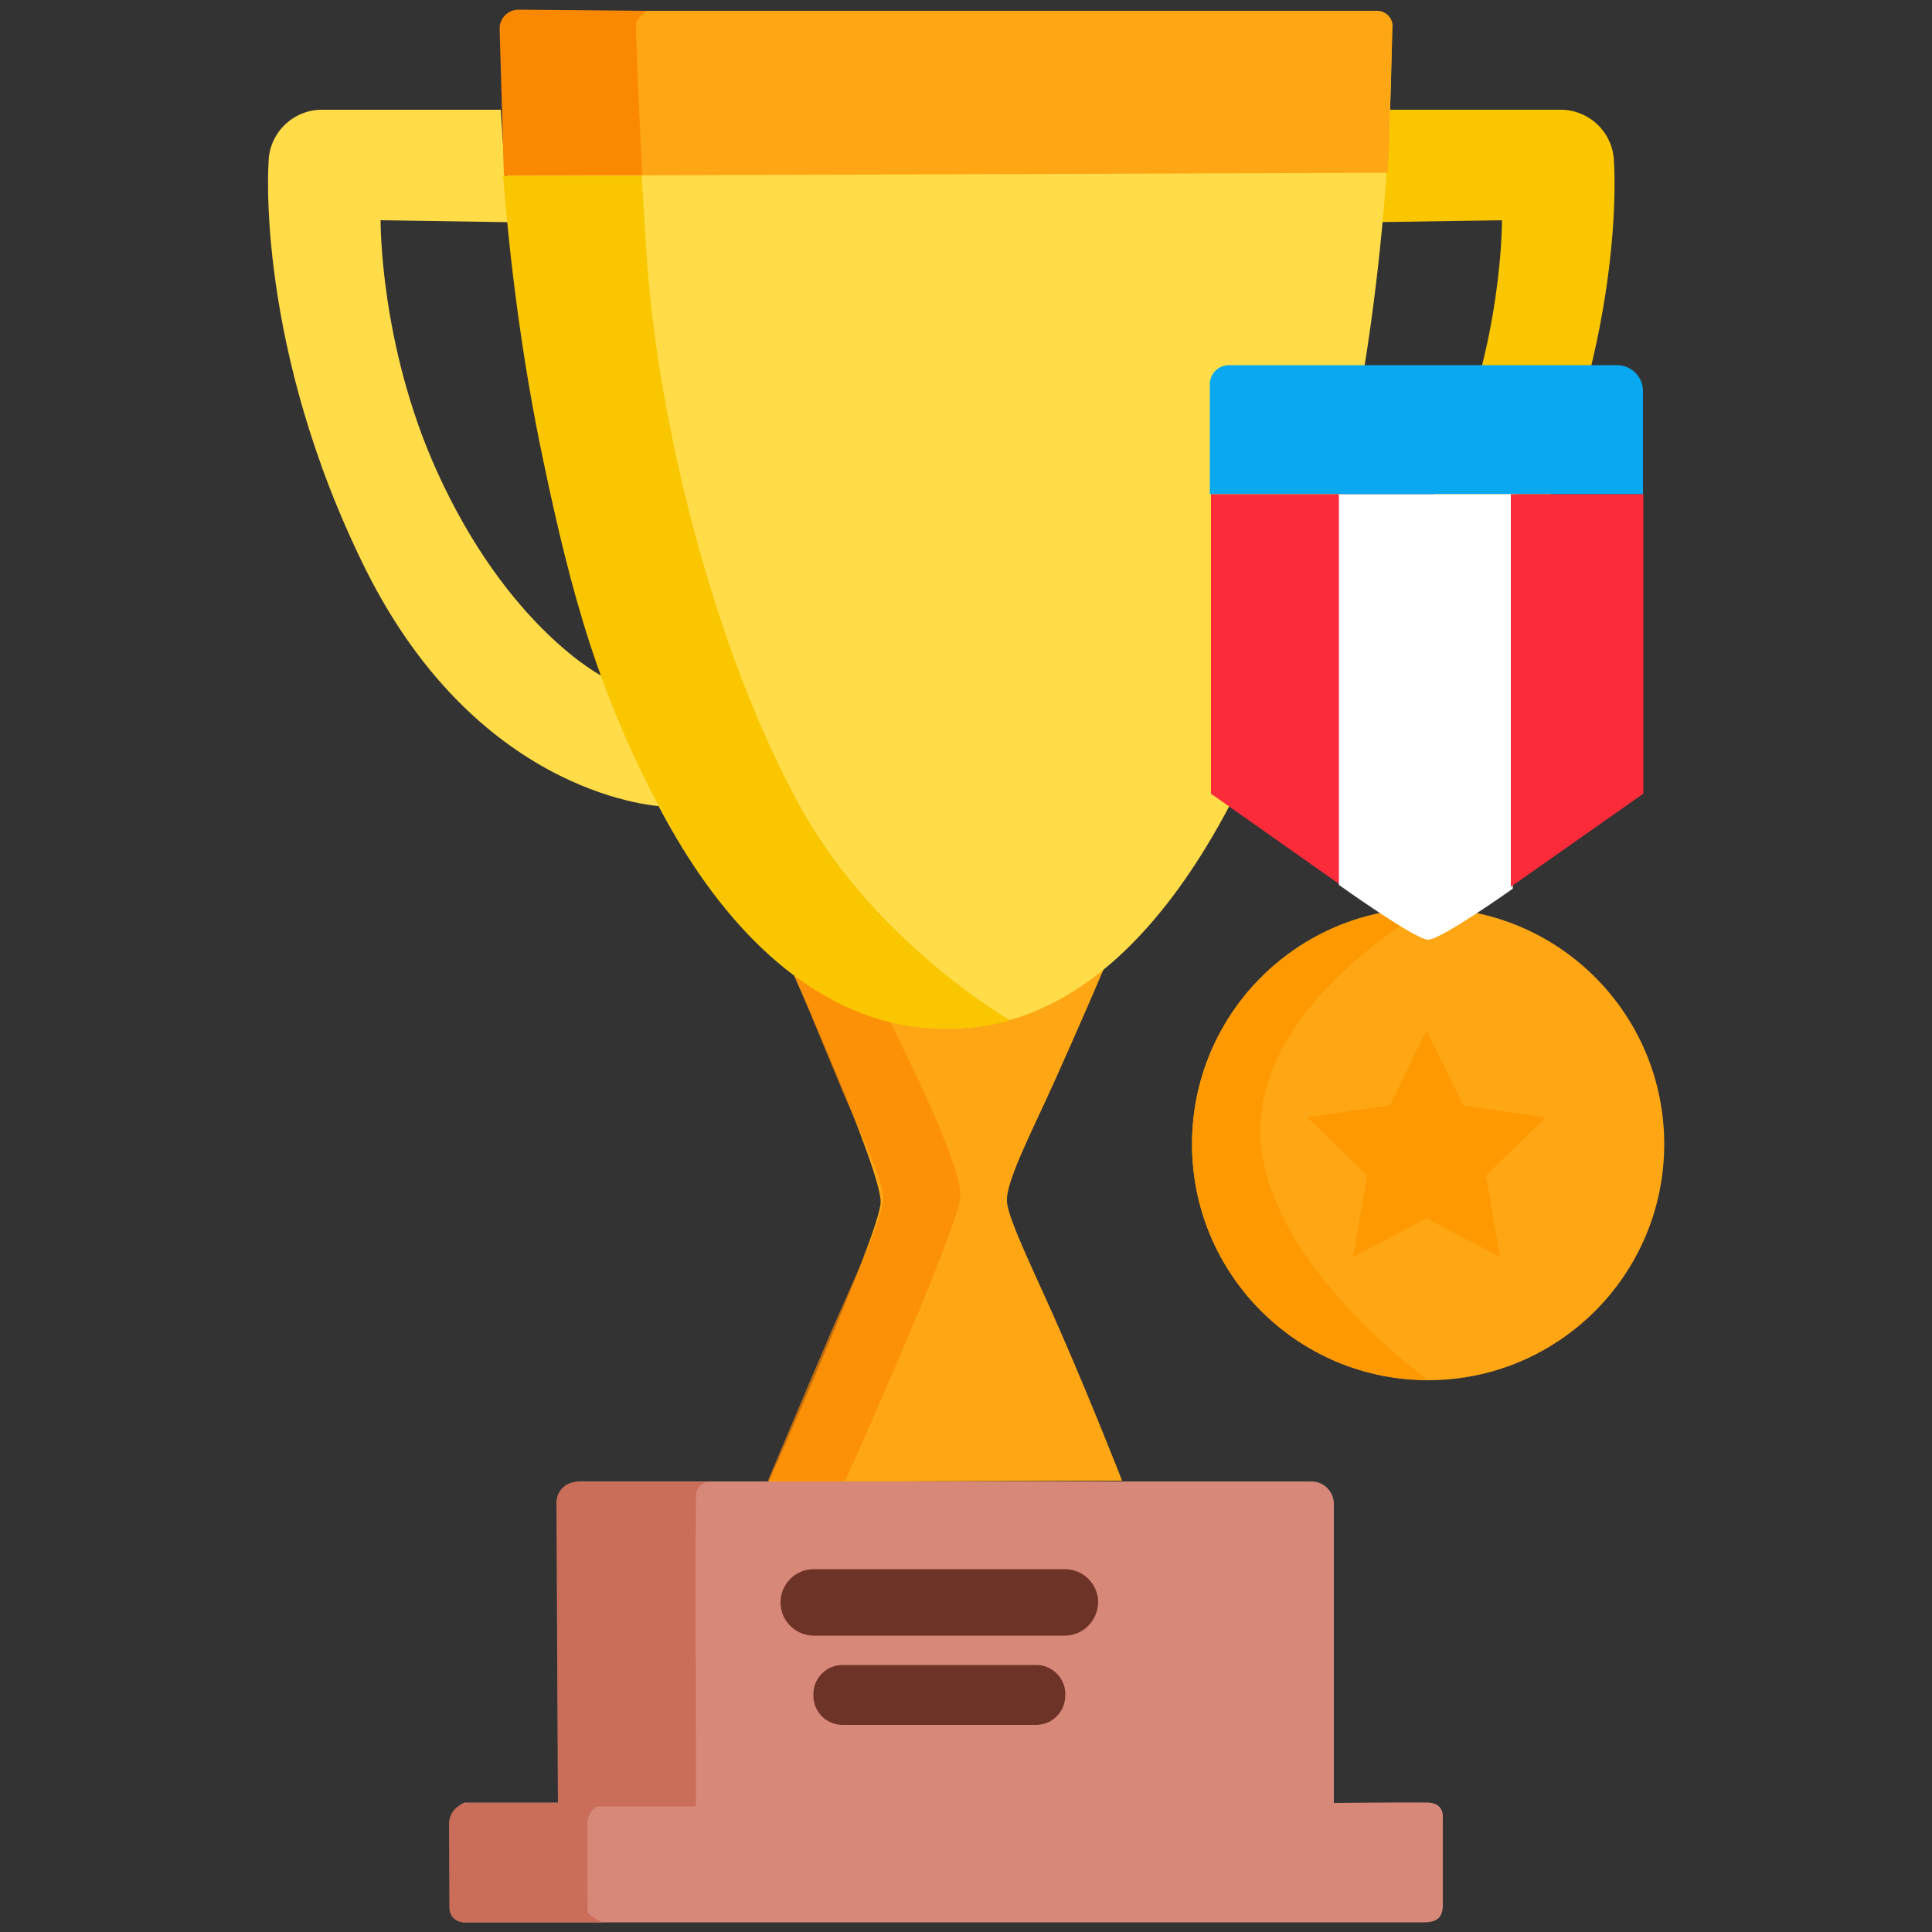 <?xml version="1.0" encoding="utf-8"?>
<!-- Generator: Adobe Illustrator 25.4.1, SVG Export Plug-In . SVG Version: 6.00 Build 0)  -->
<svg version="1.1" id="Clock" xmlns="http://www.w3.org/2000/svg" xmlns:xlink="http://www.w3.org/1999/xlink" x="0px" y="0px"
	 viewBox="0 0 500 500" style="enable-background:new 0 0 500 500;" xml:space="preserve">
<rect x="0" y="0" width="500" height="500" fill="#333333" stroke="none"/>
<style type="text/css">
	.st0{fill:#FEA613;}
	.st1{opacity:0.7;fill:#FB8801;}
	.st2{fill:#FAC600;}
	.st3{fill:#FFDC48;}
	.st4{fill:#FB8801;}
	.st5{fill:#D78878;}
	.st6{fill:#CA6E59;}
	.st7{fill:#6D3326;}
	.st8{fill:#FE9901;}
	.st9{fill:#08A9F1;}
	.st10{fill:#FB2B3A;}
	.st11{fill:#FFFFFF;}
</style>
<g>
	<g>
		<path class="st0" d="M290.4,383.2l-91.5,0.3c0,0,28.7-64,29-72.3c0.3-8.3-23.4-61-23.4-61s22.2,16.9,41.6,15.4
			c19.4-1.5,39.8-15.4,39.8-15.4s-6.6,15.5-13.6,31c-5.7,12.5-12.1,25-11.7,29.8c0.4,5,7.7,19.4,14.2,34.4
			C282.9,364,290.4,383.2,290.4,383.2z"/>
		<path class="st1" d="M218.7,383.3h-20c0,0,8.5-20.3,16.9-39.8c6.3-14.5,13.1-28.6,13-33.5c-0.2-5.2-6-16.9-10.6-27.7
			c-6.8-16.3-13.2-32.1-13.2-32.1c7.9,8.2,25.1,13.5,25.1,13.5s19.4,37.4,18.6,46.2C247.7,318.7,218.7,383.3,218.7,383.3z"/>
	</g>
	<g>
		<path class="st2" d="M315.6,208.7c0,0,47.1-1.6,76.9-61.2c28.8-57.6,25.2-105.3,25.2-105.3c0-7.6-6.2-13.8-13.8-13.8h-46.3
			l-1.9,29.1l33-0.5c0,0,0.3,32-14.5,64.8c-18.4,40.8-43,53.3-43,53.3S314.3,208.7,315.6,208.7z"/>
		<path class="st3" d="M171.6,208.7c0,0-47.1-1.6-76.9-61.2C66,89.8,69.5,42.2,69.5,42.2c0-7.6,6.2-13.8,13.8-13.8h46.3l1.9,29.1
			l-33-0.5c0,0-0.3,32,14.5,64.8c18.4,40.8,43,53.3,43,53.3S172.9,208.7,171.6,208.7z"/>
		<path class="st3" d="M245.4,266.2c-51.3,0-83-59.9-99-122c-16.9-65.5-16.6-133.3-16.6-133.3c0-2.1,1.7-7.6,3.8-7.6l222-0.4
			c2.1,0,4.5,3.9,4.5,6c0,0,1.2,62.6-15.9,129.3C328.2,200.9,296.5,266.2,245.4,266.2z"/>
		<path class="st0" d="M359.2,44.7L131,45.5l-0.9-39.4c0-1.8,1.5-3.3,3.3-3.3h223c2.2,0,4,1.8,4,3.9L359.2,44.7z"/>
		<path class="st2" d="M261.3,264c0,0-6.5,2.7-20.3,2.1c-23.6-1-48.7-18.1-67.9-52.7c-18.4-33.3-25.3-60.2-32.5-94.2
			c-5.7-26.9-8.8-53.3-10.4-73.7h35.9c0.3,6.6,0.8,13.8,1.3,21.5c2.8,41.4,17.2,101.8,40.6,143.4C227.6,244.6,261.3,264,261.3,264z"
			/>
		<path class="st4" d="M166.2,45.4h-35.8l-1.1-38.1c0-2.6,2.2-4.8,4.9-4.8l33.1,0.3c0,0-2.4,2-2.7,3.1
			C164.3,7,166.2,45.4,166.2,45.4z"/>
	</g>
	<g>
		<path class="st5" d="M368.4,497.5H119.9c-0.6,0-3.4-2.4-3.4-4.1c0-5.5,0-15.8,0-22.1c0-2.1,1.7-3.9,3.8-4.8l24.1,0l-0.1-77.3
			c0-3.2,2.6-5.8,5.8-5.8h189.3c3.2,0,5.8,2.6,5.8,5.8v77.4c0,0,19.9-0.2,24.3-0.1c4.4,0.1,3.9,3.9,3.9,3.9v22.9
			C373.3,496.5,371.6,497.5,368.4,497.5z"/>
		<path class="st6" d="M180.1,467.5h-35.7l-0.4-78.6c0-3,2.4-5.4,5.4-5.4h33.5c0,0-2.8,0.6-2.8,3.9
			C180,390.8,180.1,467.5,180.1,467.5z"/>
		<path class="st6" d="M120,497.5c-2,0-3.7-1.6-3.7-3.7l-0.1-21.8c0-3,2.4-5.4,5.4-5.4H156c0,0-4,1.7-4,5.1c0,1,0,16.7,0.1,22.9
			c0,1.3,3.9,2.9,3.9,2.9H120z"/>
		<path class="st7" d="M275.6,423.3h-65c-4.7,0-8.6-3.8-8.6-8.6l0,0c0-4.7,3.8-8.6,8.6-8.6h65c4.7,0,8.6,3.8,8.6,8.6l0,0
			C284.1,419.4,280.3,423.3,275.6,423.3z"/>
		<path class="st7" d="M268.1,446.4H218c-4.1,0-7.5-3.4-7.5-7.5v-0.5c0-4.1,3.4-7.5,7.5-7.5h50.2c4.1,0,7.5,3.4,7.5,7.5v0.5
			C275.6,443.1,272.3,446.4,268.1,446.4z"/>
	</g>
	<g>
		<circle class="st0" cx="369.6" cy="296.1" r="61.1"/>
		<path class="st8" d="M326.2,292.5c0,33.7,43.3,64.6,43.3,64.6c-33.7,0-61-27.3-61-61s27.3-61,61-61
			C369.6,235.1,326.2,258.8,326.2,292.5z"/>
		<polygon class="st8" points="369.2,266.8 378.7,286.1 400,289.2 384.6,304.2 388.2,325.3 369.2,315.3 350.2,325.3 353.8,304.2 
			338.4,289.2 359.7,286.1 		"/>
	</g>
	<g>
		<path class="st9" d="M425.3,127.9H313.1V99.5c0-2.8,2.2-5,5-5h100.4c3.7,0,6.7,3,6.7,6.7V127.9z"/>
		<polygon class="st10" points="347.6,229.5 313.4,205.4 313.4,127.9 347.6,127.9 		"/>
		<path class="st11" d="M391.5,230c0,0-18.6,13.2-21.9,13.2S346.5,229,346.5,229V127.9h46.1L391.5,230z"/>
		<polygon class="st10" points="391,229.5 425.3,205.4 425.3,127.9 391,127.9 		"/>
	</g>
</g>
</svg>
